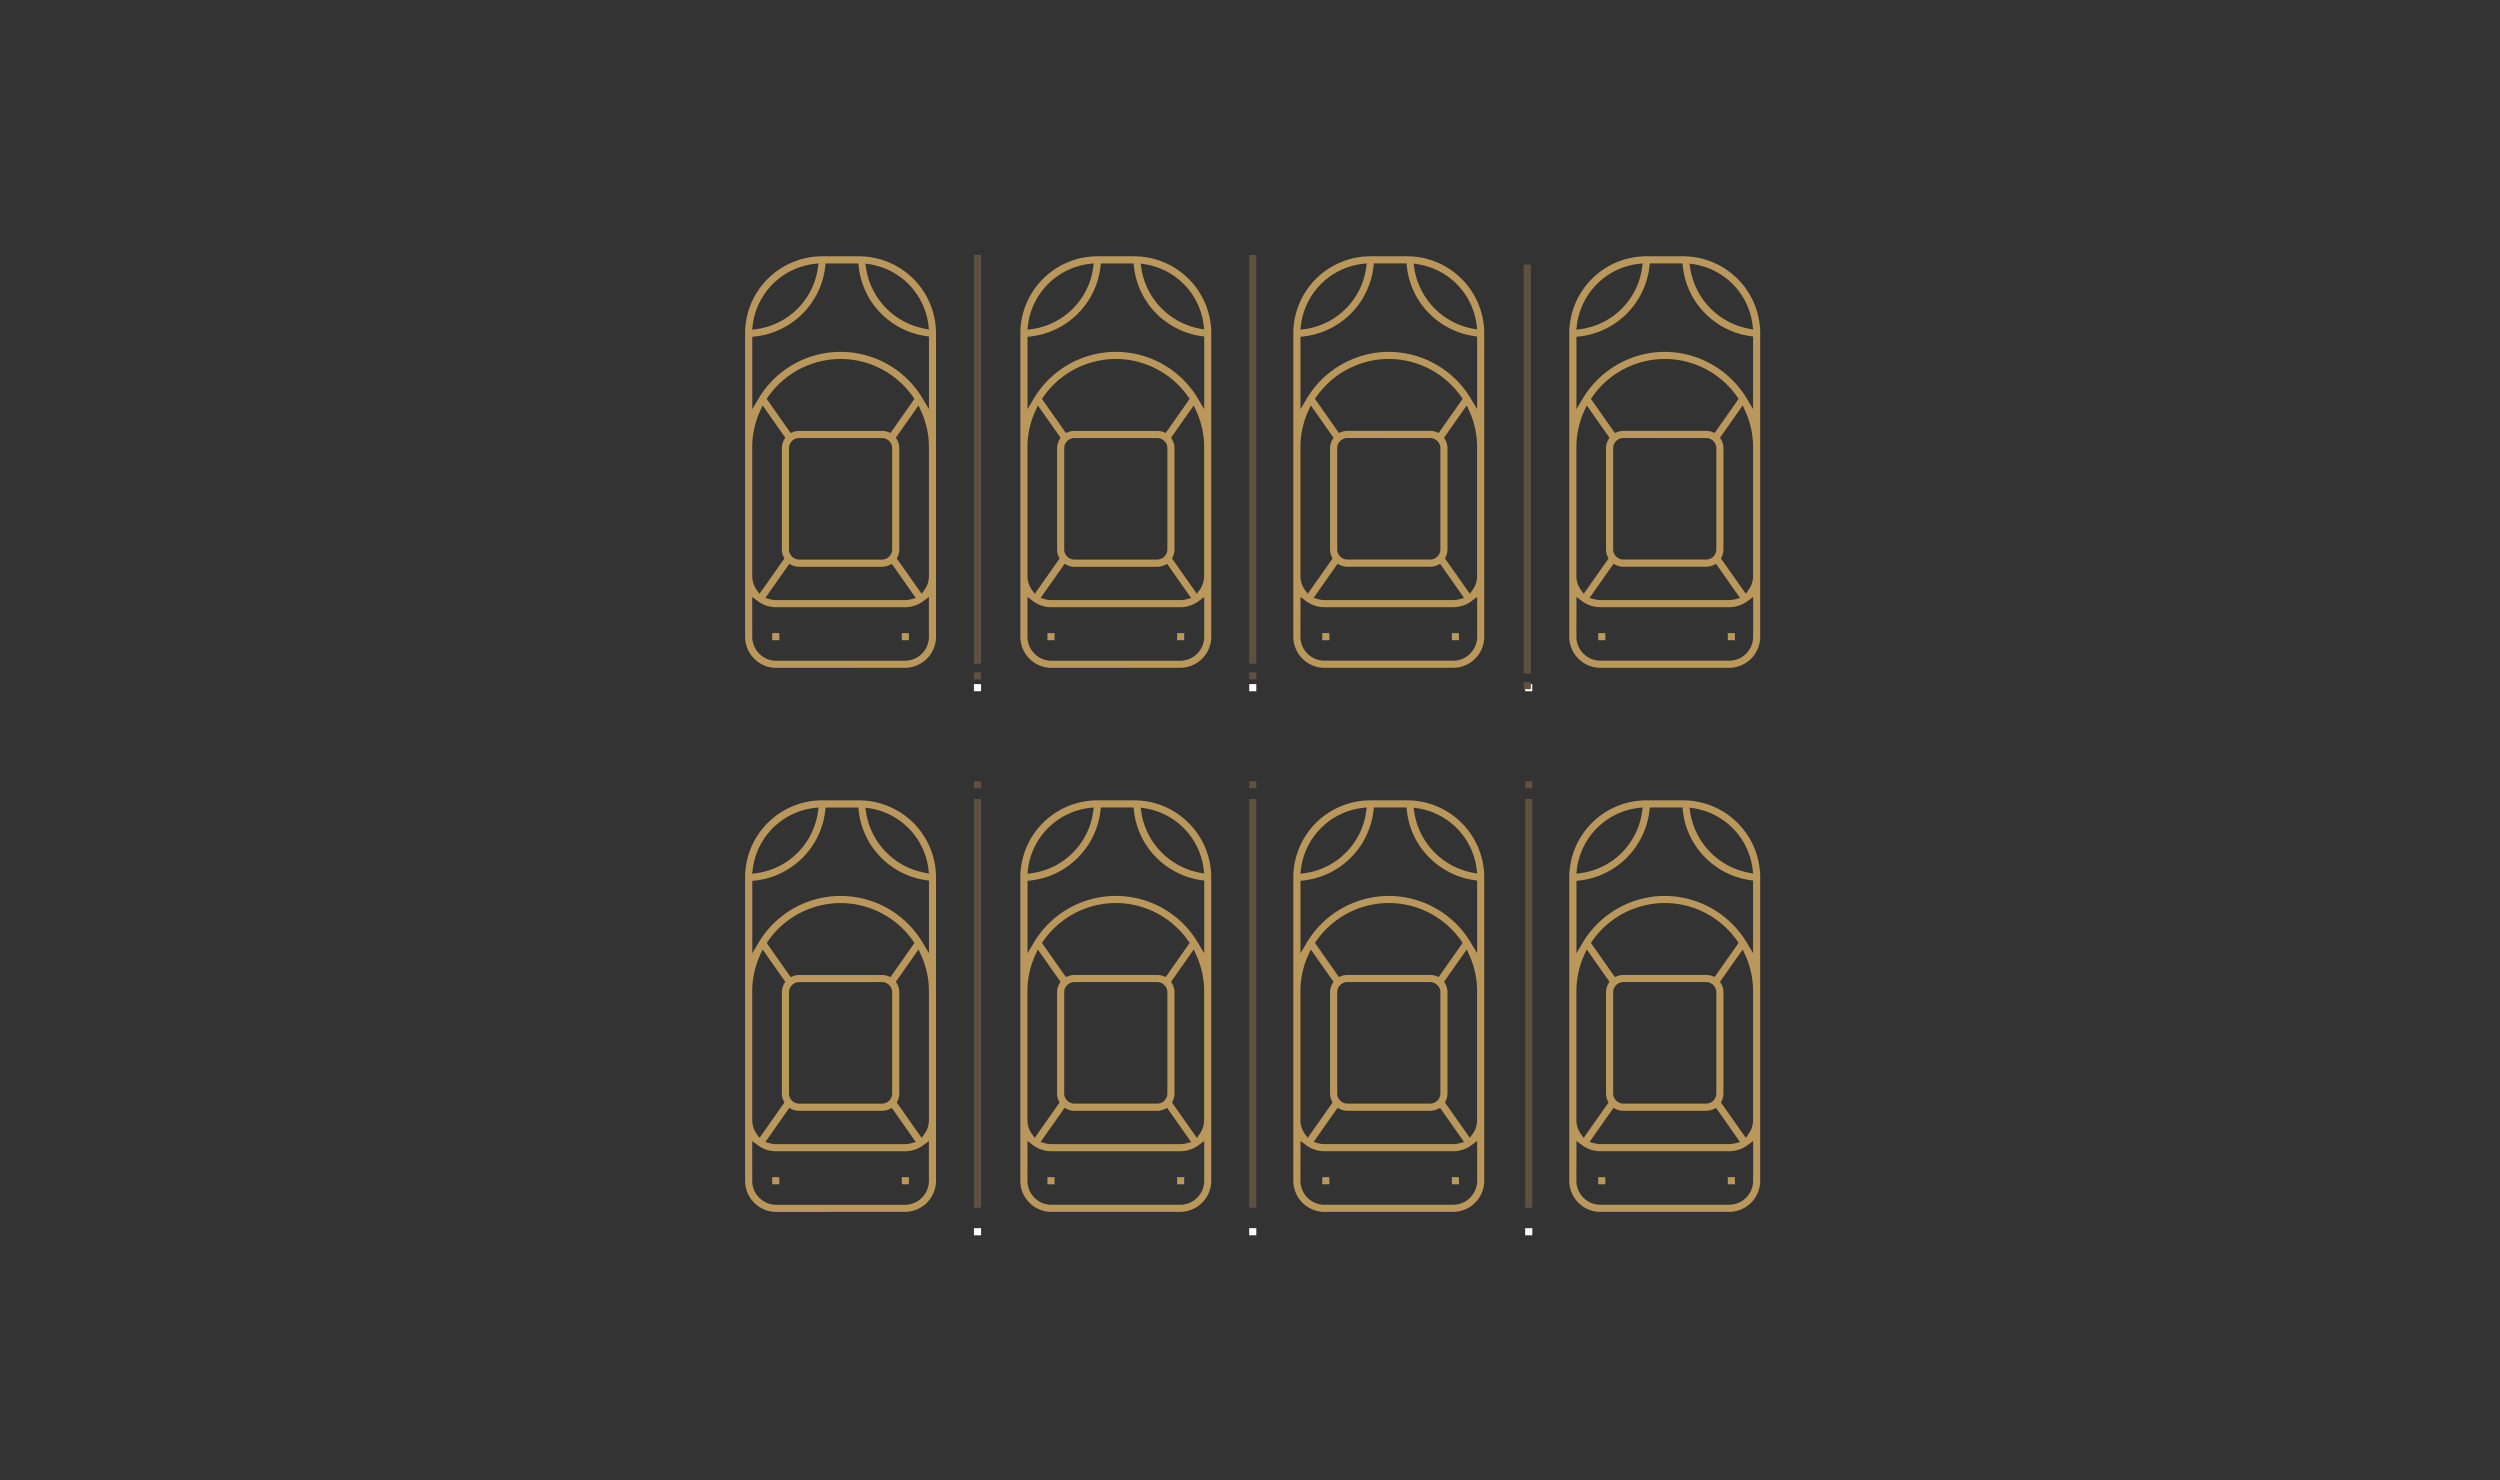 <svg xmlns="http://www.w3.org/2000/svg" width="255" height="151" viewBox="0 0 255 151">
  <rect x="0" y="0" width="255" height="151" fill="#333333" stroke="none"/>
  <g id="parking-icon" transform="translate(-413 -1213)">
    <rect id="Rectangle_65" data-name="Rectangle 65" width="255" height="151" transform="translate(413 1213)" fill="rgba(255,255,255,0)"/>
    <g id="Group_343" data-name="Group 343" transform="translate(-490.443 927.246)">
      <path id="Path_5" data-name="Path 5" d="M1009.93,348.921a7.433,7.433,0,0,0,5.964,6.184l.452.082-.054-.456a7.158,7.158,0,0,0-5.975-6.193l-.453-.071Zm-5.279-.424a7.184,7.184,0,0,0-6.283,6.283l-.05.431.432-.059a7.34,7.34,0,0,0,6.275-6.273l.059-.432Zm1.123.257a8.1,8.1,0,0,1-7.147,7.149l-.3.031v7.384l.631-1.063a9.733,9.733,0,0,1,16.76,0l.631,1.063v-7.409l-.291-.042a8.09,8.09,0,0,1-4.66-2.376,7.986,7.986,0,0,1-2.22-4.738l-.032-.3H1005.8Zm1.559,9.446a9.021,9.021,0,0,0-7.4,3.873l-.136.195,2.442,3.475.246-.093a1.769,1.769,0,0,1,.626-.115h8.437a1.787,1.787,0,0,1,.63.115l.246.091,2.441-3.474-.136-.195a9.025,9.025,0,0,0-7.4-3.873m-4.219,8.063a1.043,1.043,0,0,0-1.041,1.042v10.312a1.044,1.044,0,0,0,1.041,1.042h8.437a1.045,1.045,0,0,0,1.044-1.042V367.305a1.044,1.044,0,0,0-1.044-1.042Zm9.859-.034.11.189a1.737,1.737,0,0,1,.24.888v10.312a1.729,1.729,0,0,1-.169.752l-.085.179,2.533,3.6.278-.384a2.428,2.428,0,0,0,.464-1.431V367.211a8.9,8.9,0,0,0-.814-3.735l-.246-.538Zm-13.837-2.753a8.89,8.89,0,0,0-.814,3.735v13.125a2.423,2.423,0,0,0,.464,1.429l.278.387,2.532-3.6-.084-.179a1.764,1.764,0,0,1-.169-.753V367.305a1.738,1.738,0,0,1,.24-.888l.11-.189-2.314-3.29Zm.524,19.1.466.127a2.471,2.471,0,0,0,.645.087H1013.9a2.451,2.451,0,0,0,.643-.087l.467-.127-2.444-3.479-.26.125a1.726,1.726,0,0,1-.752.169h-8.437a1.726,1.726,0,0,1-.753-.17l-.258-.124Zm-1.338,3.952a2.451,2.451,0,0,0,2.448,2.448H1013.9a2.452,2.452,0,0,0,2.448-2.448v-4.057l-.543.408a3.143,3.143,0,0,1-1.906.637H1000.77a3.14,3.14,0,0,1-1.906-.637l-.543-.408Zm2.448,3.175a3.179,3.179,0,0,1-3.175-3.175V355.586a7.871,7.871,0,0,1,7.863-7.862h3.749a7.871,7.871,0,0,1,7.863,7.862v30.937a3.179,3.179,0,0,1-3.175,3.175Z" transform="translate(9.924 19.665)" fill="#ba975b"/>
      <path id="Path_6" data-name="Path 6" d="M1027.93,348.921a7.435,7.435,0,0,0,5.964,6.184l.452.082-.052-.456a7.161,7.161,0,0,0-5.975-6.193l-.453-.071Zm-5.277-.424a7.182,7.182,0,0,0-6.283,6.283l-.049.431.431-.059a7.34,7.34,0,0,0,6.275-6.273l.059-.432Zm2.682,8.975a9.793,9.793,0,0,1,8.379,4.782l.631,1.063v-7.409l-.291-.042a8.09,8.09,0,0,1-4.659-2.376,7.986,7.986,0,0,1-2.219-4.738l-.032-.3h-3.336l-.031.3a8.1,8.1,0,0,1-7.149,7.149l-.3.031v7.384l.631-1.063a9.791,9.791,0,0,1,8.38-4.782m0,.727a9.021,9.021,0,0,0-7.4,3.873l-.136.195,2.442,3.475.246-.093a1.769,1.769,0,0,1,.626-.115h8.437a1.771,1.771,0,0,1,.628.115l.246.091,2.44-3.474-.134-.195a9.023,9.023,0,0,0-7.4-3.873m-4.219,8.063a1.043,1.043,0,0,0-1.041,1.042v10.312a1.044,1.044,0,0,0,1.041,1.042h8.437a1.045,1.045,0,0,0,1.044-1.042V367.305a1.044,1.044,0,0,0-1.044-1.042Zm9.855-.032.111.187a1.736,1.736,0,0,1,.241.888v10.312a1.749,1.749,0,0,1-.169.752l-.085.179,2.532,3.6.28-.384a2.43,2.43,0,0,0,.463-1.431V367.211a8.911,8.911,0,0,0-.812-3.735l-.246-.537Zm-13.835-2.755a8.913,8.913,0,0,0-.812,3.735v13.125a2.423,2.423,0,0,0,.464,1.429l.278.387,2.534-3.6-.085-.179a1.74,1.74,0,0,1-.169-.752V367.305a1.738,1.738,0,0,1,.24-.888l.11-.189-2.312-3.29Zm.526,19.1.466.127a2.473,2.473,0,0,0,.645.087H1031.9a2.462,2.462,0,0,0,.645-.087l.467-.127-2.444-3.479-.26.125a1.724,1.724,0,0,1-.751.169h-8.437a1.726,1.726,0,0,1-.753-.17l-.258-.124Zm-1.338,3.952a2.451,2.451,0,0,0,2.448,2.448H1031.9a2.451,2.451,0,0,0,2.448-2.448v-4.059l-.546.41a3.12,3.12,0,0,1-1.9.637h-13.124a3.14,3.14,0,0,1-1.906-.637l-.543-.408Zm2.448,3.175a3.179,3.179,0,0,1-3.175-3.175V355.586a7.871,7.871,0,0,1,7.862-7.862h3.751a7.87,7.87,0,0,1,7.862,7.862v30.937a3.178,3.178,0,0,1-3.175,3.175Z" transform="translate(19.765 19.665)" fill="#ba975b"/>
      <rect id="Rectangle_5" data-name="Rectangle 5" width="0.727" height="0.727" transform="translate(1030.861 411.027)" fill="#fff"/>
      <rect id="Rectangle_6" data-name="Rectangle 6" width="0.727" height="41.694" transform="translate(1030.861 367.248)" fill="#605040"/>
      <rect id="Rectangle_7" data-name="Rectangle 7" width="0.727" height="0.727" transform="translate(1030.861 365.436)" fill="#605040"/>
      <rect id="Rectangle_8" data-name="Rectangle 8" width="0.727" height="0.727" transform="translate(1010.284 405.824)" fill="#ba975b"/>
      <rect id="Rectangle_9" data-name="Rectangle 9" width="0.727" height="0.727" transform="translate(1023.504 405.824)" fill="#ba975b"/>
      <rect id="Rectangle_10" data-name="Rectangle 10" width="0.727" height="0.727" transform="translate(1038.315 405.824)" fill="#ba975b"/>
      <rect id="Rectangle_11" data-name="Rectangle 11" width="0.728" height="0.727" transform="translate(1051.531 405.824)" fill="#ba975b"/>
      <path id="Path_7" data-name="Path 7" d="M991.778,348.921a7.434,7.434,0,0,0,5.964,6.184l.452.082-.054-.456a7.159,7.159,0,0,0-5.975-6.193l-.453-.071ZM986.5,348.5a7.184,7.184,0,0,0-6.283,6.283l-.049.431.432-.059a7.34,7.34,0,0,0,6.275-6.273l.059-.432Zm1.123.257a8.1,8.1,0,0,1-7.147,7.149l-.3.031v7.384l.631-1.063a9.733,9.733,0,0,1,16.76,0l.631,1.063v-7.409l-.291-.042a8.089,8.089,0,0,1-4.66-2.376,7.984,7.984,0,0,1-2.219-4.738l-.033-.3h-3.336Zm1.559,9.446a9.02,9.02,0,0,0-7.4,3.873l-.136.195,2.442,3.475.246-.093a1.769,1.769,0,0,1,.626-.115H993.4a1.787,1.787,0,0,1,.63.115l.246.091,2.441-3.474-.136-.195a9.025,9.025,0,0,0-7.4-3.873m-4.219,8.063a1.042,1.042,0,0,0-1.041,1.042v10.312a1.043,1.043,0,0,0,1.041,1.042H993.4a1.045,1.045,0,0,0,1.044-1.042V367.305a1.044,1.044,0,0,0-1.044-1.042Zm9.859-.034.11.189a1.738,1.738,0,0,1,.24.888v10.312a1.727,1.727,0,0,1-.169.752l-.085.179,2.533,3.6.279-.384a2.428,2.428,0,0,0,.464-1.431V367.211a8.9,8.9,0,0,0-.813-3.735l-.246-.538Zm-13.837-2.753a8.891,8.891,0,0,0-.813,3.735v13.125a2.423,2.423,0,0,0,.464,1.429l.278.387,2.532-3.6-.083-.179a1.761,1.761,0,0,1-.169-.753V367.305a1.739,1.739,0,0,1,.24-.888l.11-.189-2.314-3.29Zm.524,19.1.465.127a2.473,2.473,0,0,0,.645.087h13.125a2.451,2.451,0,0,0,.643-.087l.467-.127-2.444-3.479-.26.125a1.727,1.727,0,0,1-.752.169h-8.437a1.726,1.726,0,0,1-.753-.17l-.258-.124Zm-1.338,3.952a2.451,2.451,0,0,0,2.448,2.448h13.125a2.452,2.452,0,0,0,2.448-2.448v-4.057l-.543.408a3.142,3.142,0,0,1-1.906.637H982.618a3.14,3.14,0,0,1-1.906-.637l-.543-.408Zm2.448,3.175a3.179,3.179,0,0,1-3.175-3.175V355.586a7.871,7.871,0,0,1,7.863-7.862h3.749a7.871,7.871,0,0,1,7.863,7.862v30.937a3.179,3.179,0,0,1-3.175,3.175Z" transform="translate(0 19.665)" fill="#ba975b"/>
      <rect id="Rectangle_12" data-name="Rectangle 12" width="0.727" height="0.727" transform="translate(1002.784 411.027)" fill="#fff"/>
      <rect id="Rectangle_13" data-name="Rectangle 13" width="0.727" height="41.694" transform="translate(1002.784 367.248)" fill="#605040"/>
      <rect id="Rectangle_14" data-name="Rectangle 14" width="0.727" height="0.727" transform="translate(1002.784 365.436)" fill="#605040"/>
      <rect id="Rectangle_15" data-name="Rectangle 15" width="0.727" height="0.727" transform="translate(982.208 405.824)" fill="#ba975b"/>
      <rect id="Rectangle_16" data-name="Rectangle 16" width="0.727" height="0.727" transform="translate(995.427 405.824)" fill="#ba975b"/>
      <path id="Path_8" data-name="Path 8" d="M1009.93,313.043a7.433,7.433,0,0,0,5.964,6.184l.452.082-.054-.456a7.158,7.158,0,0,0-5.975-6.193l-.453-.071Zm-5.279-.424a7.184,7.184,0,0,0-6.283,6.283l-.05.432.432-.059a7.34,7.34,0,0,0,6.275-6.273l.059-.432Zm1.123.257a8.1,8.1,0,0,1-7.147,7.149l-.3.031v7.384l.631-1.063a9.733,9.733,0,0,1,16.76,0l.631,1.063v-7.409l-.291-.042a8.09,8.09,0,0,1-4.66-2.376,7.986,7.986,0,0,1-2.22-4.738l-.032-.3H1005.8Zm1.559,9.446a9.021,9.021,0,0,0-7.4,3.873l-.136.195,2.442,3.475.246-.093a1.769,1.769,0,0,1,.626-.115h8.437a1.786,1.786,0,0,1,.63.115l.246.091,2.441-3.474-.136-.195a9.025,9.025,0,0,0-7.4-3.873m-4.219,8.063a1.043,1.043,0,0,0-1.041,1.042v10.312a1.044,1.044,0,0,0,1.041,1.042h8.437a1.045,1.045,0,0,0,1.044-1.042V331.427a1.044,1.044,0,0,0-1.044-1.042Zm9.859-.034.11.189a1.737,1.737,0,0,1,.24.888v10.312a1.729,1.729,0,0,1-.169.752l-.085.179,2.533,3.6.278-.384a2.428,2.428,0,0,0,.464-1.431V331.333a8.9,8.9,0,0,0-.814-3.735l-.246-.538ZM999.136,327.6a8.891,8.891,0,0,0-.814,3.735v13.125a2.423,2.423,0,0,0,.464,1.429l.278.387,2.532-3.6-.084-.179a1.765,1.765,0,0,1-.169-.753V331.427a1.738,1.738,0,0,1,.24-.888l.11-.189-2.314-3.29Zm.524,19.1.466.127a2.473,2.473,0,0,0,.645.087H1013.9a2.452,2.452,0,0,0,.643-.087l.467-.127-2.444-3.479-.26.125a1.726,1.726,0,0,1-.752.169h-8.437a1.727,1.727,0,0,1-.753-.17l-.258-.124Zm-1.338,3.952a2.451,2.451,0,0,0,2.448,2.448H1013.9a2.452,2.452,0,0,0,2.448-2.448v-4.057l-.543.408a3.143,3.143,0,0,1-1.906.637H1000.77a3.14,3.14,0,0,1-1.906-.637l-.543-.408Zm2.448,3.175a3.179,3.179,0,0,1-3.175-3.175V319.708a7.871,7.871,0,0,1,7.863-7.862h3.749a7.871,7.871,0,0,1,7.863,7.862v30.937a3.179,3.179,0,0,1-3.175,3.175Z" transform="translate(9.924 0.05)" fill="#ba975b"/>
      <path id="Path_9" data-name="Path 9" d="M1027.93,313.043a7.435,7.435,0,0,0,5.964,6.184l.452.082-.052-.456a7.161,7.161,0,0,0-5.975-6.193l-.453-.071Zm-5.277-.424a7.182,7.182,0,0,0-6.283,6.283l-.049.432.431-.059a7.34,7.34,0,0,0,6.275-6.273l.059-.432Zm2.682,8.975a9.793,9.793,0,0,1,8.379,4.782l.631,1.063v-7.409l-.291-.042a8.09,8.09,0,0,1-4.659-2.376,7.986,7.986,0,0,1-2.219-4.738l-.032-.3h-3.336l-.031.3a8.1,8.1,0,0,1-7.149,7.149l-.3.031v7.384l.631-1.063a9.791,9.791,0,0,1,8.38-4.782m0,.727a9.021,9.021,0,0,0-7.4,3.873l-.136.195,2.442,3.475.246-.093a1.769,1.769,0,0,1,.626-.115h8.437a1.77,1.77,0,0,1,.628.115l.246.091,2.44-3.474-.134-.195a9.023,9.023,0,0,0-7.4-3.873m-4.219,8.063a1.043,1.043,0,0,0-1.041,1.042v10.312a1.044,1.044,0,0,0,1.041,1.042h8.437a1.045,1.045,0,0,0,1.044-1.042V331.427a1.044,1.044,0,0,0-1.044-1.042Zm9.855-.032.111.187a1.736,1.736,0,0,1,.241.888v10.312a1.749,1.749,0,0,1-.169.752l-.085.179,2.532,3.6.28-.384a2.43,2.43,0,0,0,.463-1.431V331.333a8.912,8.912,0,0,0-.812-3.735l-.246-.537Zm-13.835-2.755a8.913,8.913,0,0,0-.812,3.735v13.125a2.423,2.423,0,0,0,.464,1.429l.278.387,2.534-3.6-.085-.179a1.74,1.74,0,0,1-.169-.752V331.427a1.738,1.738,0,0,1,.24-.888l.11-.189-2.312-3.29Zm.526,19.1.466.127a2.474,2.474,0,0,0,.645.087H1031.9a2.463,2.463,0,0,0,.645-.087l.467-.127-2.444-3.479-.26.125a1.724,1.724,0,0,1-.751.169h-8.437a1.727,1.727,0,0,1-.753-.17l-.258-.124Zm-1.338,3.952a2.451,2.451,0,0,0,2.448,2.448H1031.9a2.451,2.451,0,0,0,2.448-2.448v-4.059l-.546.41a3.12,3.12,0,0,1-1.9.637h-13.124a3.14,3.14,0,0,1-1.906-.637l-.543-.408Zm2.448,3.175a3.179,3.179,0,0,1-3.175-3.175V319.708a7.871,7.871,0,0,1,7.862-7.862h3.751a7.87,7.87,0,0,1,7.862,7.862v30.937a3.178,3.178,0,0,1-3.175,3.175Z" transform="translate(19.765 0.05)" fill="#ba975b"/>
      <rect id="Rectangle_17" data-name="Rectangle 17" width="0.727" height="0.727" transform="translate(1030.861 355.533)" fill="#fff"/>
      <rect id="Rectangle_18" data-name="Rectangle 18" width="0.727" height="41.694" transform="translate(1030.861 311.754)" fill="#605040"/>
      <rect id="Rectangle_19" data-name="Rectangle 19" width="0.727" height="0.727" transform="translate(1030.861 354.323)" fill="#605040"/>
      <rect id="Rectangle_20" data-name="Rectangle 20" width="0.727" height="0.727" transform="translate(1010.284 350.33)" fill="#ba975b"/>
      <rect id="Rectangle_21" data-name="Rectangle 21" width="0.727" height="0.727" transform="translate(1023.504 350.33)" fill="#ba975b"/>
      <rect id="Rectangle_22" data-name="Rectangle 22" width="0.727" height="0.727" transform="translate(1038.315 350.33)" fill="#ba975b"/>
      <rect id="Rectangle_23" data-name="Rectangle 23" width="0.728" height="0.727" transform="translate(1051.531 350.33)" fill="#ba975b"/>
      <path id="Path_10" data-name="Path 10" d="M991.778,313.043a7.434,7.434,0,0,0,5.964,6.184l.452.082-.054-.456a7.159,7.159,0,0,0-5.975-6.193l-.453-.071Zm-5.279-.424a7.184,7.184,0,0,0-6.283,6.283l-.049.432.432-.059A7.34,7.34,0,0,0,986.873,313l.059-.432Zm1.123.257a8.1,8.1,0,0,1-7.147,7.149l-.3.031v7.384l.631-1.063a9.733,9.733,0,0,1,16.76,0l.631,1.063v-7.409l-.291-.042a8.089,8.089,0,0,1-4.66-2.376,7.983,7.983,0,0,1-2.219-4.738l-.033-.3h-3.336Zm1.559,9.446a9.02,9.02,0,0,0-7.4,3.873l-.136.195,2.442,3.475.246-.093a1.768,1.768,0,0,1,.626-.115H993.4a1.786,1.786,0,0,1,.63.115l.246.091,2.441-3.474-.136-.195a9.025,9.025,0,0,0-7.4-3.873m-4.219,8.063a1.042,1.042,0,0,0-1.041,1.042v10.312a1.043,1.043,0,0,0,1.041,1.042H993.4a1.045,1.045,0,0,0,1.044-1.042V331.427a1.044,1.044,0,0,0-1.044-1.042Zm9.859-.034.11.189a1.738,1.738,0,0,1,.24.888v10.312a1.727,1.727,0,0,1-.169.752l-.085.179,2.533,3.6.279-.384a2.428,2.428,0,0,0,.464-1.431V331.333a8.9,8.9,0,0,0-.813-3.735l-.246-.538ZM980.984,327.6a8.891,8.891,0,0,0-.813,3.735v13.125a2.423,2.423,0,0,0,.464,1.429l.278.387,2.532-3.6-.083-.179a1.761,1.761,0,0,1-.169-.753V331.427a1.739,1.739,0,0,1,.24-.888l.11-.189-2.314-3.29Zm.524,19.1.465.127a2.474,2.474,0,0,0,.645.087h13.125a2.452,2.452,0,0,0,.643-.087l.467-.127-2.444-3.479-.26.125a1.727,1.727,0,0,1-.752.169h-8.437a1.727,1.727,0,0,1-.753-.17l-.258-.124Zm-1.338,3.952a2.451,2.451,0,0,0,2.448,2.448h13.125a2.452,2.452,0,0,0,2.448-2.448v-4.057l-.543.408a3.142,3.142,0,0,1-1.906.637H982.618a3.139,3.139,0,0,1-1.906-.637l-.543-.408Zm2.448,3.175a3.179,3.179,0,0,1-3.175-3.175V319.708a7.871,7.871,0,0,1,7.863-7.862h3.749a7.871,7.871,0,0,1,7.863,7.862v30.937a3.179,3.179,0,0,1-3.175,3.175Z" transform="translate(0 0.05)" fill="#ba975b"/>
      <rect id="Rectangle_24" data-name="Rectangle 24" width="0.727" height="0.727" transform="translate(1002.784 355.533)" fill="#fff"/>
      <rect id="Rectangle_25" data-name="Rectangle 25" width="0.727" height="41.694" transform="translate(1002.784 311.754)" fill="#605040"/>
      <rect id="Rectangle_26" data-name="Rectangle 26" width="0.727" height="0.727" transform="translate(1002.784 354.323)" fill="#605040"/>
      <rect id="Rectangle_27" data-name="Rectangle 27" width="0.727" height="0.727" transform="translate(982.208 350.33)" fill="#ba975b"/>
      <rect id="Rectangle_28" data-name="Rectangle 28" width="0.727" height="0.727" transform="translate(995.427 350.33)" fill="#ba975b"/>
      <path id="Path_47" data-name="Path 47" d="M1027.93,348.921a7.435,7.435,0,0,0,5.964,6.184l.452.082-.052-.456a7.161,7.161,0,0,0-5.975-6.193l-.453-.071Zm-5.277-.424a7.182,7.182,0,0,0-6.283,6.283l-.049.431.431-.059a7.34,7.34,0,0,0,6.275-6.273l.059-.432Zm2.682,8.975a9.793,9.793,0,0,1,8.379,4.782l.631,1.063v-7.409l-.291-.042a8.09,8.09,0,0,1-4.659-2.376,7.986,7.986,0,0,1-2.219-4.738l-.032-.3h-3.336l-.031.3a8.1,8.1,0,0,1-7.149,7.149l-.3.031v7.384l.631-1.063a9.791,9.791,0,0,1,8.38-4.782m0,.727a9.021,9.021,0,0,0-7.4,3.873l-.136.195,2.442,3.475.246-.093a1.769,1.769,0,0,1,.626-.115h8.437a1.771,1.771,0,0,1,.628.115l.246.091,2.44-3.474-.134-.195a9.023,9.023,0,0,0-7.4-3.873m-4.219,8.063a1.043,1.043,0,0,0-1.041,1.042v10.312a1.044,1.044,0,0,0,1.041,1.042h8.437a1.045,1.045,0,0,0,1.044-1.042V367.305a1.044,1.044,0,0,0-1.044-1.042Zm9.855-.032.111.187a1.736,1.736,0,0,1,.241.888v10.312a1.749,1.749,0,0,1-.169.752l-.085.179,2.532,3.6.28-.384a2.43,2.43,0,0,0,.463-1.431V367.211a8.911,8.911,0,0,0-.812-3.735l-.246-.537Zm-13.835-2.755a8.913,8.913,0,0,0-.812,3.735v13.125a2.423,2.423,0,0,0,.464,1.429l.278.387,2.534-3.6-.085-.179a1.74,1.74,0,0,1-.169-.752V367.305a1.738,1.738,0,0,1,.24-.888l.11-.189-2.312-3.29Zm.526,19.1.466.127a2.473,2.473,0,0,0,.645.087H1031.9a2.462,2.462,0,0,0,.645-.087l.467-.127-2.444-3.479-.26.125a1.724,1.724,0,0,1-.751.169h-8.437a1.726,1.726,0,0,1-.753-.17l-.258-.124Zm-1.338,3.952a2.451,2.451,0,0,0,2.448,2.448H1031.9a2.451,2.451,0,0,0,2.448-2.448v-4.059l-.546.41a3.12,3.12,0,0,1-1.9.637h-13.124a3.14,3.14,0,0,1-1.906-.637l-.543-.408Zm2.448,3.175a3.179,3.179,0,0,1-3.175-3.175V355.586a7.871,7.871,0,0,1,7.862-7.862h3.751a7.87,7.87,0,0,1,7.862,7.862v30.937a3.178,3.178,0,0,1-3.175,3.175Z" transform="translate(47.913 19.665)" fill="#ba975b"/>
      <rect id="Rectangle_55" data-name="Rectangle 55" width="0.727" height="0.727" transform="translate(1059.01 411.027)" fill="#fff"/>
      <rect id="Rectangle_56" data-name="Rectangle 56" width="0.727" height="41.694" transform="translate(1059.01 367.248)" fill="#605040"/>
      <rect id="Rectangle_57" data-name="Rectangle 57" width="0.727" height="0.727" transform="translate(1059.01 365.436)" fill="#605040"/>
      <rect id="Rectangle_58" data-name="Rectangle 58" width="0.727" height="0.727" transform="translate(1066.463 405.824)" fill="#ba975b"/>
      <rect id="Rectangle_59" data-name="Rectangle 59" width="0.728" height="0.727" transform="translate(1079.68 405.824)" fill="#ba975b"/>
      <path id="Path_48" data-name="Path 48" d="M1027.93,313.043a7.435,7.435,0,0,0,5.964,6.184l.452.082-.052-.456a7.161,7.161,0,0,0-5.975-6.193l-.453-.071Zm-5.277-.424a7.182,7.182,0,0,0-6.283,6.283l-.049.432.431-.059a7.34,7.34,0,0,0,6.275-6.273l.059-.432Zm2.682,8.975a9.793,9.793,0,0,1,8.379,4.782l.631,1.063v-7.409l-.291-.042a8.09,8.09,0,0,1-4.659-2.376,7.986,7.986,0,0,1-2.219-4.738l-.032-.3h-3.336l-.031.3a8.1,8.1,0,0,1-7.149,7.149l-.3.031v7.384l.631-1.063a9.791,9.791,0,0,1,8.38-4.782m0,.727a9.021,9.021,0,0,0-7.4,3.873l-.136.195,2.442,3.475.246-.093a1.769,1.769,0,0,1,.626-.115h8.437a1.77,1.77,0,0,1,.628.115l.246.091,2.44-3.474-.134-.195a9.023,9.023,0,0,0-7.4-3.873m-4.219,8.063a1.043,1.043,0,0,0-1.041,1.042v10.312a1.044,1.044,0,0,0,1.041,1.042h8.437a1.045,1.045,0,0,0,1.044-1.042V331.427a1.044,1.044,0,0,0-1.044-1.042Zm9.855-.032.111.187a1.736,1.736,0,0,1,.241.888v10.312a1.749,1.749,0,0,1-.169.752l-.085.179,2.532,3.6.28-.384a2.43,2.43,0,0,0,.463-1.431V331.333a8.912,8.912,0,0,0-.812-3.735l-.246-.537Zm-13.835-2.755a8.913,8.913,0,0,0-.812,3.735v13.125a2.423,2.423,0,0,0,.464,1.429l.278.387,2.534-3.6-.085-.179a1.74,1.74,0,0,1-.169-.752V331.427a1.738,1.738,0,0,1,.24-.888l.11-.189-2.312-3.29Zm.526,19.1.466.127a2.474,2.474,0,0,0,.645.087H1031.9a2.463,2.463,0,0,0,.645-.087l.467-.127-2.444-3.479-.26.125a1.724,1.724,0,0,1-.751.169h-8.437a1.727,1.727,0,0,1-.753-.17l-.258-.124Zm-1.338,3.952a2.451,2.451,0,0,0,2.448,2.448H1031.9a2.451,2.451,0,0,0,2.448-2.448v-4.059l-.546.41a3.12,3.12,0,0,1-1.9.637h-13.124a3.14,3.14,0,0,1-1.906-.637l-.543-.408Zm2.448,3.175a3.179,3.179,0,0,1-3.175-3.175V319.708a7.871,7.871,0,0,1,7.862-7.862h3.751a7.87,7.87,0,0,1,7.862,7.862v30.937a3.178,3.178,0,0,1-3.175,3.175Z" transform="translate(47.913 0.05)" fill="#ba975b"/>
      <rect id="Rectangle_60" data-name="Rectangle 60" width="0.727" height="0.727" transform="translate(1059.01 355.533)" fill="#fff"/>
      <rect id="Rectangle_62" data-name="Rectangle 62" width="0.727" height="0.727" transform="translate(1066.463 350.33)" fill="#ba975b"/>
      <rect id="Rectangle_63" data-name="Rectangle 63" width="0.728" height="0.727" transform="translate(1079.68 350.33)" fill="#ba975b"/>
      <rect id="Rectangle_622" data-name="Rectangle 622" width="0.727" height="41.694" transform="translate(1058.861 312.754)" fill="#605040"/>
      <rect id="Rectangle_623" data-name="Rectangle 623" width="0.727" height="0.727" transform="translate(1058.861 355.323)" fill="#605040"/>
    </g>
  </g>
</svg>

